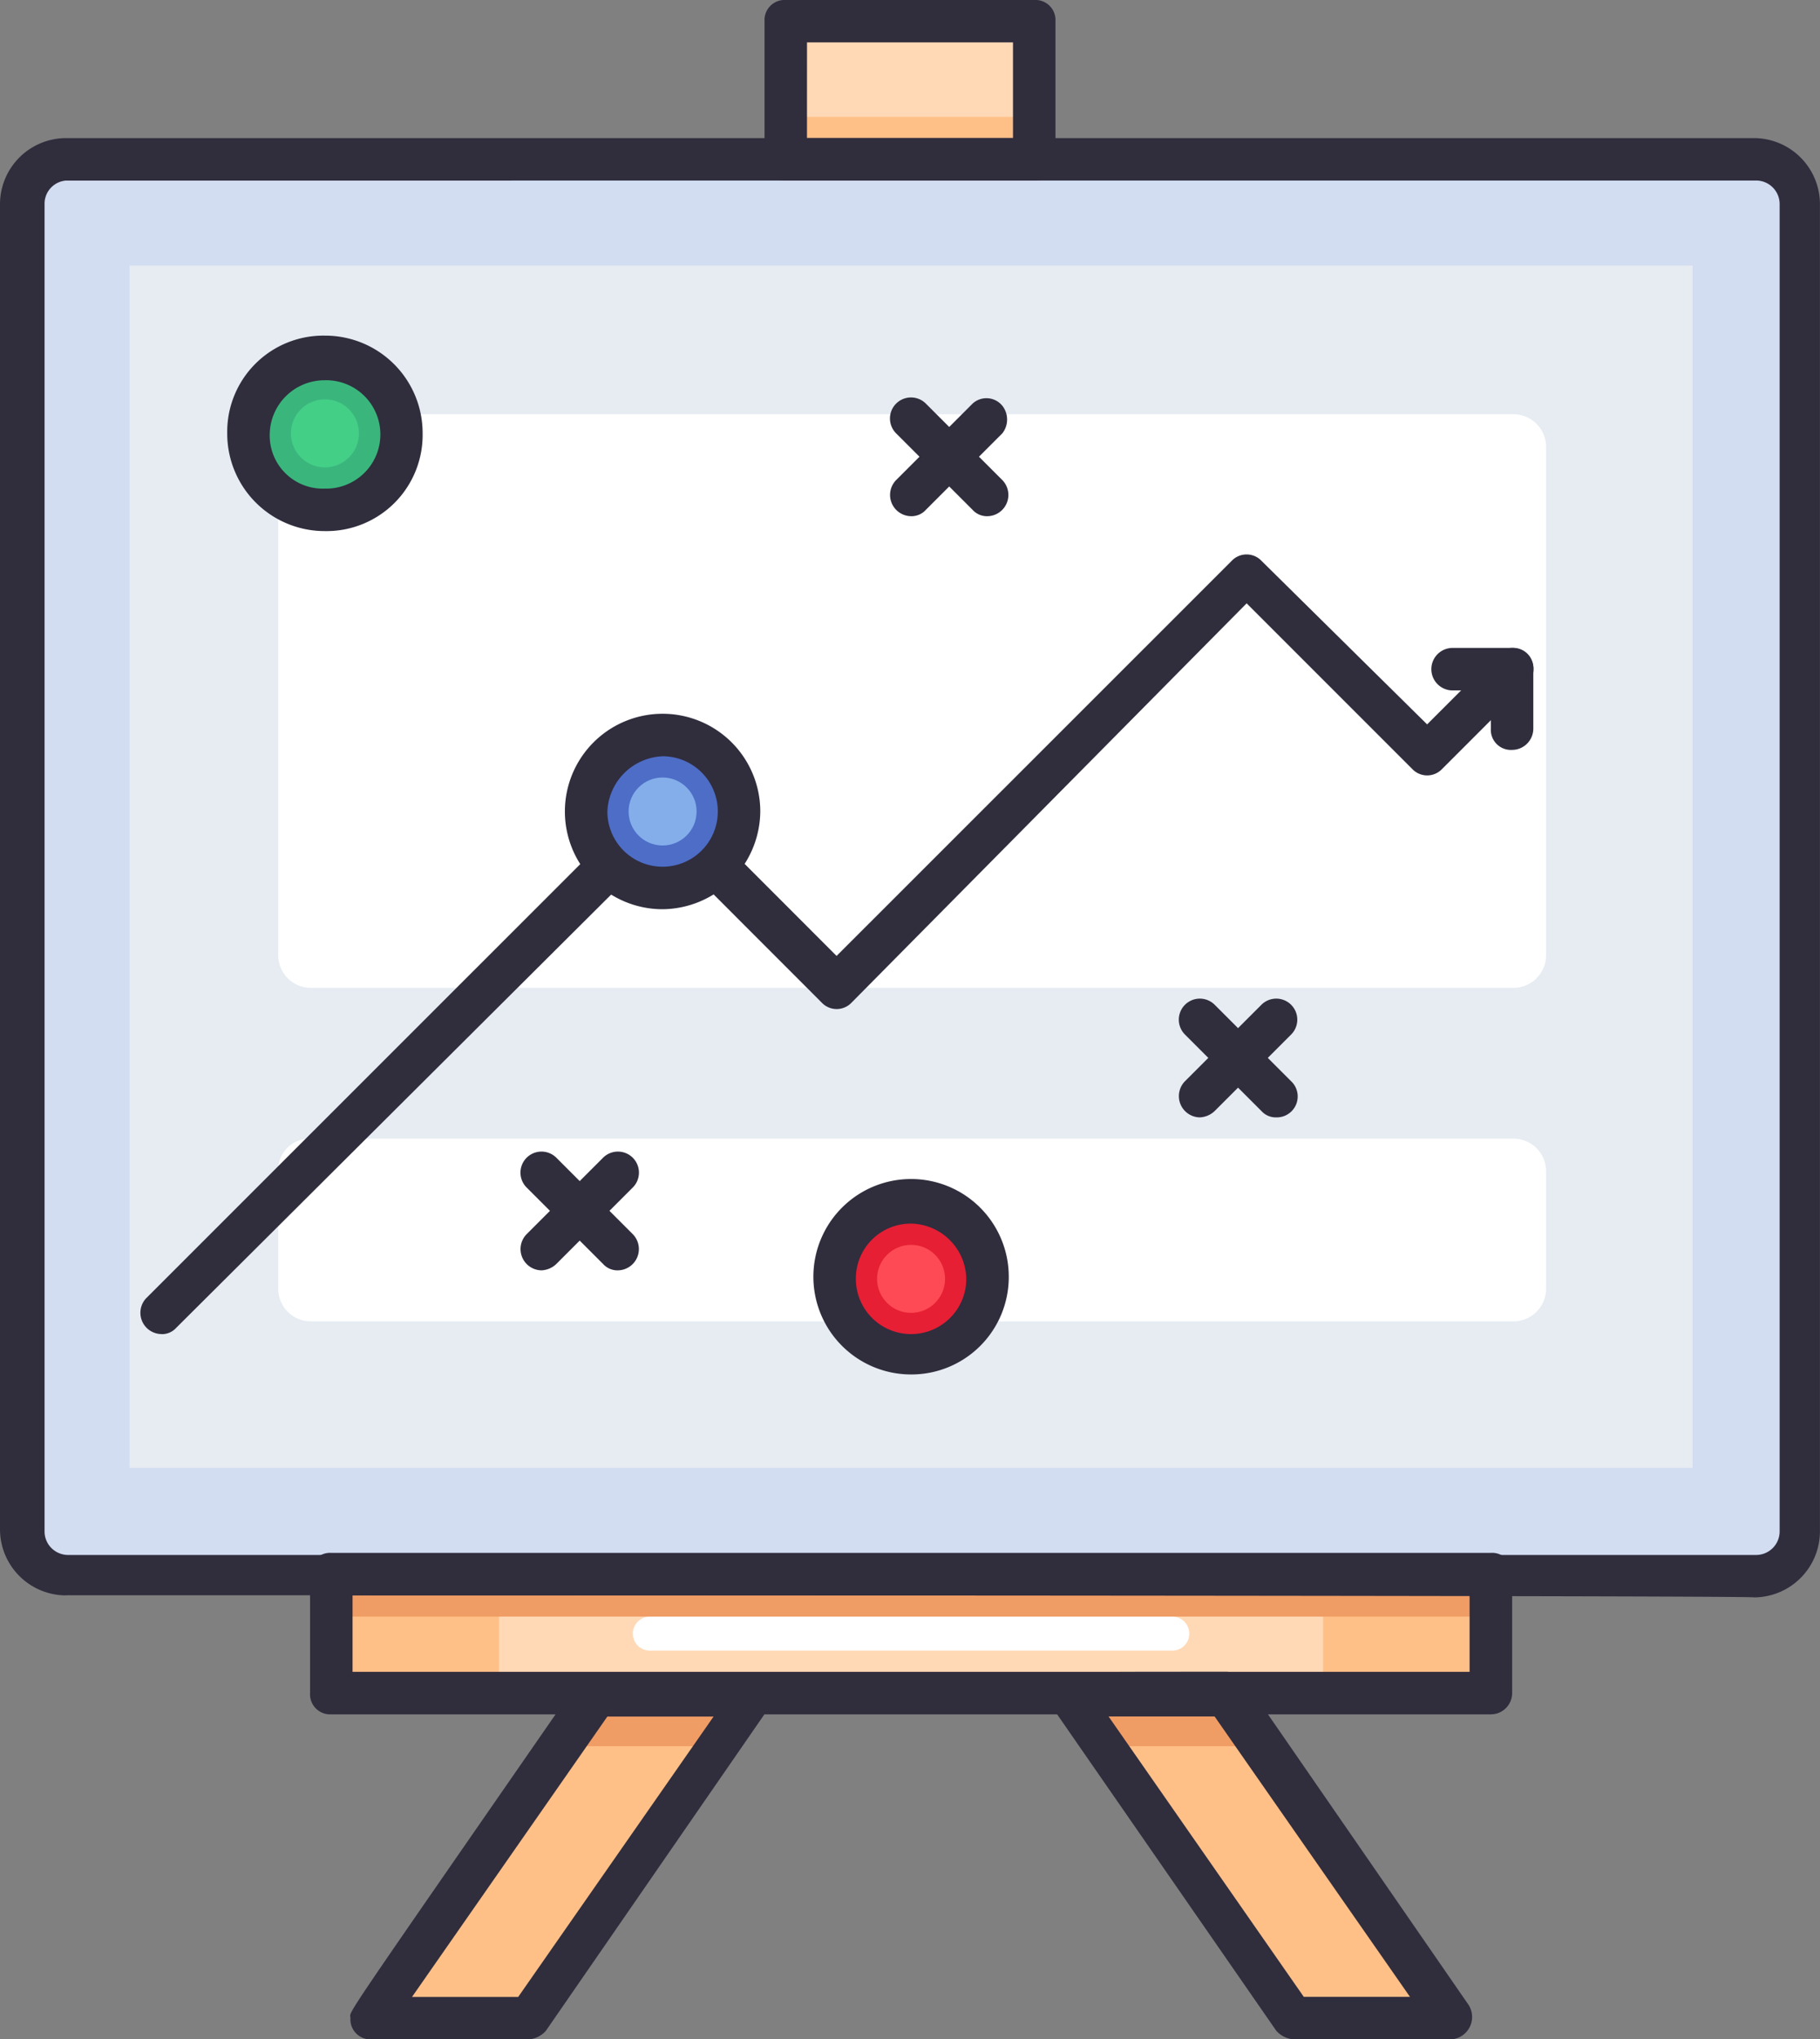 <svg xmlns="http://www.w3.org/2000/svg" width="60.88" height="68.197" viewBox="0 0 60.88 68.197">
  <rect x="0" y="0" width="60.88" height="68.197" fill="#808080" stroke="none"/>
  <g id="Strategy" transform="translate(-5.1)">
    <path id="Path_1271" data-name="Path 1271" d="M7.592,7.5H64.068a1.5,1.5,0,0,1,1.492,1.492v44.4a1.5,1.5,0,0,1-1.492,1.492H7.592A1.5,1.5,0,0,1,6.1,53.391V8.992A1.549,1.549,0,0,1,7.592,7.5Z" transform="translate(-0.29 -2.172)" fill="#d2ddf2"/>
    <path id="Path_1272" data-name="Path 1272" d="M11.2,12.5H63.485V52.708H11.2Z" transform="translate(-1.767 -3.62)" fill="#e6ecf2"/>
    <path id="Path_1273" data-name="Path 1273" d="M19.266,19.5H59.545a1.093,1.093,0,0,1,1.066,1.066V37.615a1.093,1.093,0,0,1-1.066,1.066H19.266A1.093,1.093,0,0,1,18.2,37.615V20.566A1.046,1.046,0,0,1,19.266,19.5Z" transform="translate(-3.794 -5.647)" fill="#fff"/>
    <path id="Path_1274" data-name="Path 1274" d="M19.266,53.6H59.545a1.093,1.093,0,0,1,1.066,1.066v3.978a1.093,1.093,0,0,1-1.066,1.066H19.266A1.093,1.093,0,0,1,18.2,58.644V54.666A1.046,1.046,0,0,1,19.266,53.6Z" transform="translate(-3.794 -15.523)" fill="#fff"/>
    <path id="Path_1275" data-name="Path 1275" d="M12.415,52.171a.711.711,0,0,1-.5-1.208L28.683,34.2a.687.687,0,0,1,.995,0L35,39.526,48.218,26.313a.687.687,0,0,1,.995,0l5.541,5.47L57.1,29.439a.687.687,0,0,1,.995,0,.676.676,0,0,1,0,.995l-2.842,2.842a.687.687,0,0,1-.995,0l-5.541-5.541L35.5,41.089a.687.687,0,0,1-.995,0L29.18,35.761l-16.268,16.2a.645.645,0,0,1-.5.213Z" transform="translate(-1.916 -7.559)" fill="#302d3d"/>
    <path id="Path_1276" data-name="Path 1276" d="M42.1,1h8.383V5.618H42.1Z" transform="translate(-10.716 -0.29)" fill="#ffd9b5"/>
    <path id="Path_1277" data-name="Path 1277" d="M42.1,5.5h8.383V6.921H42.1Z" transform="translate(-10.716 -1.593)" fill="#ffc088"/>
    <path id="Path_1278" data-name="Path 1278" d="M20.7,74.1H59.416v3.978H20.7Z" transform="translate(-4.518 -21.46)" fill="#ffc088"/>
    <path id="Path_1279" data-name="Path 1279" d="M20.7,74.1H59.416v1.421H20.7Z" transform="translate(-4.518 -21.46)" fill="#f09d65"/>
    <path id="Path_1280" data-name="Path 1280" d="M28.6,76.1H56.163v2.557H28.6Z" transform="translate(-6.806 -22.039)" fill="#ffd9b5"/>
    <path id="Path_1281" data-name="Path 1281" d="M35.468,77.237a.568.568,0,0,1,0-1.137H52.944a.568.568,0,0,1,0,1.137H35.468Z" transform="translate(-8.63 -22.039)" fill="#fff"/>
    <path id="Path_1282" data-name="Path 1282" d="M22.6,90.569,30.13,79.7h5.186L27.857,90.569Z" transform="translate(-5.068 -23.082)" fill="#f09d65"/>
    <path id="Path_1283" data-name="Path 1283" d="M68.216,90.569,60.686,79.7H55.5l7.459,10.869Z" transform="translate(-14.596 -23.082)" fill="#f09d65"/>
    <path id="Path_1284" data-name="Path 1284" d="M28.851,82.2,22.6,91.293h5.257L34.108,82.2Z" transform="translate(-5.068 -23.806)" fill="#ffc088"/>
    <path id="Path_1285" data-name="Path 1285" d="M57.2,82.2l6.251,9.093h5.257L62.457,82.2Z" transform="translate(-15.089 -23.806)" fill="#ffc088"/>
    <circle id="Ellipse_13" data-name="Ellipse 13" cx="2.557" cy="2.557" r="2.557" transform="translate(24.707 24.579)" fill="#4d6dc7"/>
    <circle id="Ellipse_14" data-name="Ellipse 14" cx="1.137" cy="1.137" r="1.137" transform="translate(26.127 26)" fill="#84aeea"/>
    <circle id="Ellipse_15" data-name="Ellipse 15" cx="2.557" cy="2.557" r="2.557" transform="translate(33.018 40.208)" fill="#e61f34"/>
    <circle id="Ellipse_16" data-name="Ellipse 16" cx="1.137" cy="1.137" r="1.137" transform="translate(34.439 41.629)" fill="#fe4a55"/>
    <circle id="Ellipse_17" data-name="Ellipse 17" cx="2.557" cy="2.557" r="2.557" transform="translate(13.412 11.935)" fill="#3ab67d"/>
    <circle id="Ellipse_18" data-name="Ellipse 18" cx="1.137" cy="1.137" r="1.137" transform="translate(14.832 13.355)" fill="#44cf87"/>
    <g id="Group_834" data-name="Group 834" transform="translate(5.1)">
      <path id="Path_1286" data-name="Path 1286" d="M7.3,55.233a2.213,2.213,0,0,1-2.2-2.2V8.7A2.213,2.213,0,0,1,7.3,6.5H63.778a2.213,2.213,0,0,1,2.2,2.2V53.1a2.213,2.213,0,0,1-2.2,2.2c.142-.071-51.361-.071-56.476-.071Zm0-47.312a.778.778,0,0,0-.71.781V53.1a.788.788,0,0,0,.781.781H63.849a.788.788,0,0,0,.781-.781V8.7a.788.788,0,0,0-.781-.781Z" transform="translate(-5.1 -1.882)" fill="#302d3d"/>
      <path id="Path_1287" data-name="Path 1287" d="M41.81,6.038a.671.671,0,0,1-.71-.71V.71A.671.671,0,0,1,41.81,0h8.312a.671.671,0,0,1,.71.71V5.328a.671.671,0,0,1-.71.71Zm.71-1.421h6.891v-3.2H42.521Z" transform="translate(-15.526)" fill="#302d3d"/>
      <path id="Path_1288" data-name="Path 1288" d="M59.2,78.5H20.41a.671.671,0,0,1-.71-.71V73.81a.671.671,0,0,1,.71-.71H59.2a.671.671,0,0,1,.71.71v3.978A.712.712,0,0,1,59.2,78.5ZM21.121,77.078H58.487V74.521H21.121Z" transform="translate(-9.328 -21.171)" fill="#302d3d"/>
      <path id="Path_1289" data-name="Path 1289" d="M27.564,91.019H22.307a.671.671,0,0,1-.71-.71c0-.284-.568.568,7.6-11.224a.646.646,0,0,1,.568-.284h5.257a.71.71,0,0,1,.568,1.137l-7.459,10.8a.877.877,0,0,1-.568.284ZM23.657,89.6h3.552l6.536-9.377H30.192Z" transform="translate(-9.875 -22.821)" fill="#302d3d"/>
      <path id="Path_1290" data-name="Path 1290" d="M67.906,90.99H62.65a.877.877,0,0,1-.568-.284l-7.53-10.869a.7.7,0,0,1,.213-.995c.284-.142,0-.142,5.683-.142a.877.877,0,0,1,.568.284l7.459,10.8a.752.752,0,0,1-.568,1.208ZM63,89.569h3.552l-6.536-9.377H56.469Z" transform="translate(-19.387 -22.792)" fill="#302d3d"/>
      <path id="Path_1291" data-name="Path 1291" d="M75.2,33.91a.671.671,0,0,1-.71-.71V31.921H73.21a.71.71,0,0,1,0-1.421H75.2a.671.671,0,0,1,.71.71V33.2A.712.712,0,0,1,75.2,33.91Z" transform="translate(-24.62 -8.833)" fill="#302d3d"/>
      <path id="Path_1292" data-name="Path 1292" d="M32.868,58.178a.645.645,0,0,1-.5-.213l-2.557-2.557a.7.7,0,0,1,.995-.995l2.557,2.557a.711.711,0,0,1-.5,1.208Z" transform="translate(-12.195 -15.697)" fill="#302d3d"/>
      <path id="Path_1293" data-name="Path 1293" d="M30.315,58.178a.711.711,0,0,1-.5-1.208l2.557-2.557a.7.7,0,0,1,.995.995l-2.557,2.557A.767.767,0,0,1,30.315,58.178Z" transform="translate(-12.2 -15.697)" fill="#302d3d"/>
      <path id="Path_1294" data-name="Path 1294" d="M50.268,22.678a.645.645,0,0,1-.5-.213l-2.557-2.557a.7.7,0,0,1,.995-.995l2.557,2.557a.711.711,0,0,1-.5,1.208Z" transform="translate(-17.235 -5.416)" fill="#302d3d"/>
      <path id="Path_1295" data-name="Path 1295" d="M47.715,22.691a.711.711,0,0,1-.5-1.208l2.557-2.557a.686.686,0,0,1,.995.071.747.747,0,0,1,0,.924l-2.557,2.557a.645.645,0,0,1-.5.213Z" transform="translate(-17.239 -5.429)" fill="#302d3d"/>
      <path id="Path_1296" data-name="Path 1296" d="M63.868,50.978a.645.645,0,0,1-.5-.213l-2.557-2.557a.7.7,0,0,1,.995-.995l2.557,2.557a.7.7,0,0,1-.5,1.208Z" transform="translate(-21.173 -13.612)" fill="#302d3d"/>
      <path id="Path_1297" data-name="Path 1297" d="M61.315,50.978a.711.711,0,0,1-.5-1.208l2.557-2.557a.7.7,0,0,1,.995.995l-2.557,2.557a.767.767,0,0,1-.5.213Z" transform="translate(-21.178 -13.612)" fill="#302d3d"/>
      <path id="Path_1298" data-name="Path 1298" d="M34.968,40.136a3.268,3.268,0,1,1,3.268-3.268A3.3,3.3,0,0,1,34.968,40.136Zm-1.847-3.268a1.847,1.847,0,1,0,1.847-1.847A1.931,1.931,0,0,0,33.121,36.868Z" transform="translate(-12.804 -9.731)" fill="#302d3d"/>
      <path id="Path_1299" data-name="Path 1299" d="M46.668,62.036a3.268,3.268,0,1,1,3.268-3.268A3.259,3.259,0,0,1,46.668,62.036Zm0-5.044a1.834,1.834,0,0,0-1.847,1.847,1.847,1.847,0,1,0,3.694,0A1.881,1.881,0,0,0,46.668,56.992Z" transform="translate(-16.192 -16.073)" fill="#302d3d"/>
      <path id="Path_1300" data-name="Path 1300" d="M19.068,22.336A3.259,3.259,0,0,1,15.8,19.068,3.215,3.215,0,0,1,19.068,15.8a3.259,3.259,0,0,1,3.268,3.268A3.215,3.215,0,0,1,19.068,22.336Zm0-5.044a1.834,1.834,0,0,0-1.847,1.847,1.775,1.775,0,0,0,1.847,1.776,1.812,1.812,0,1,0,0-3.623Z" transform="translate(-8.199 -4.576)" fill="#302d3d"/>
    </g>
  </g>
</svg>
